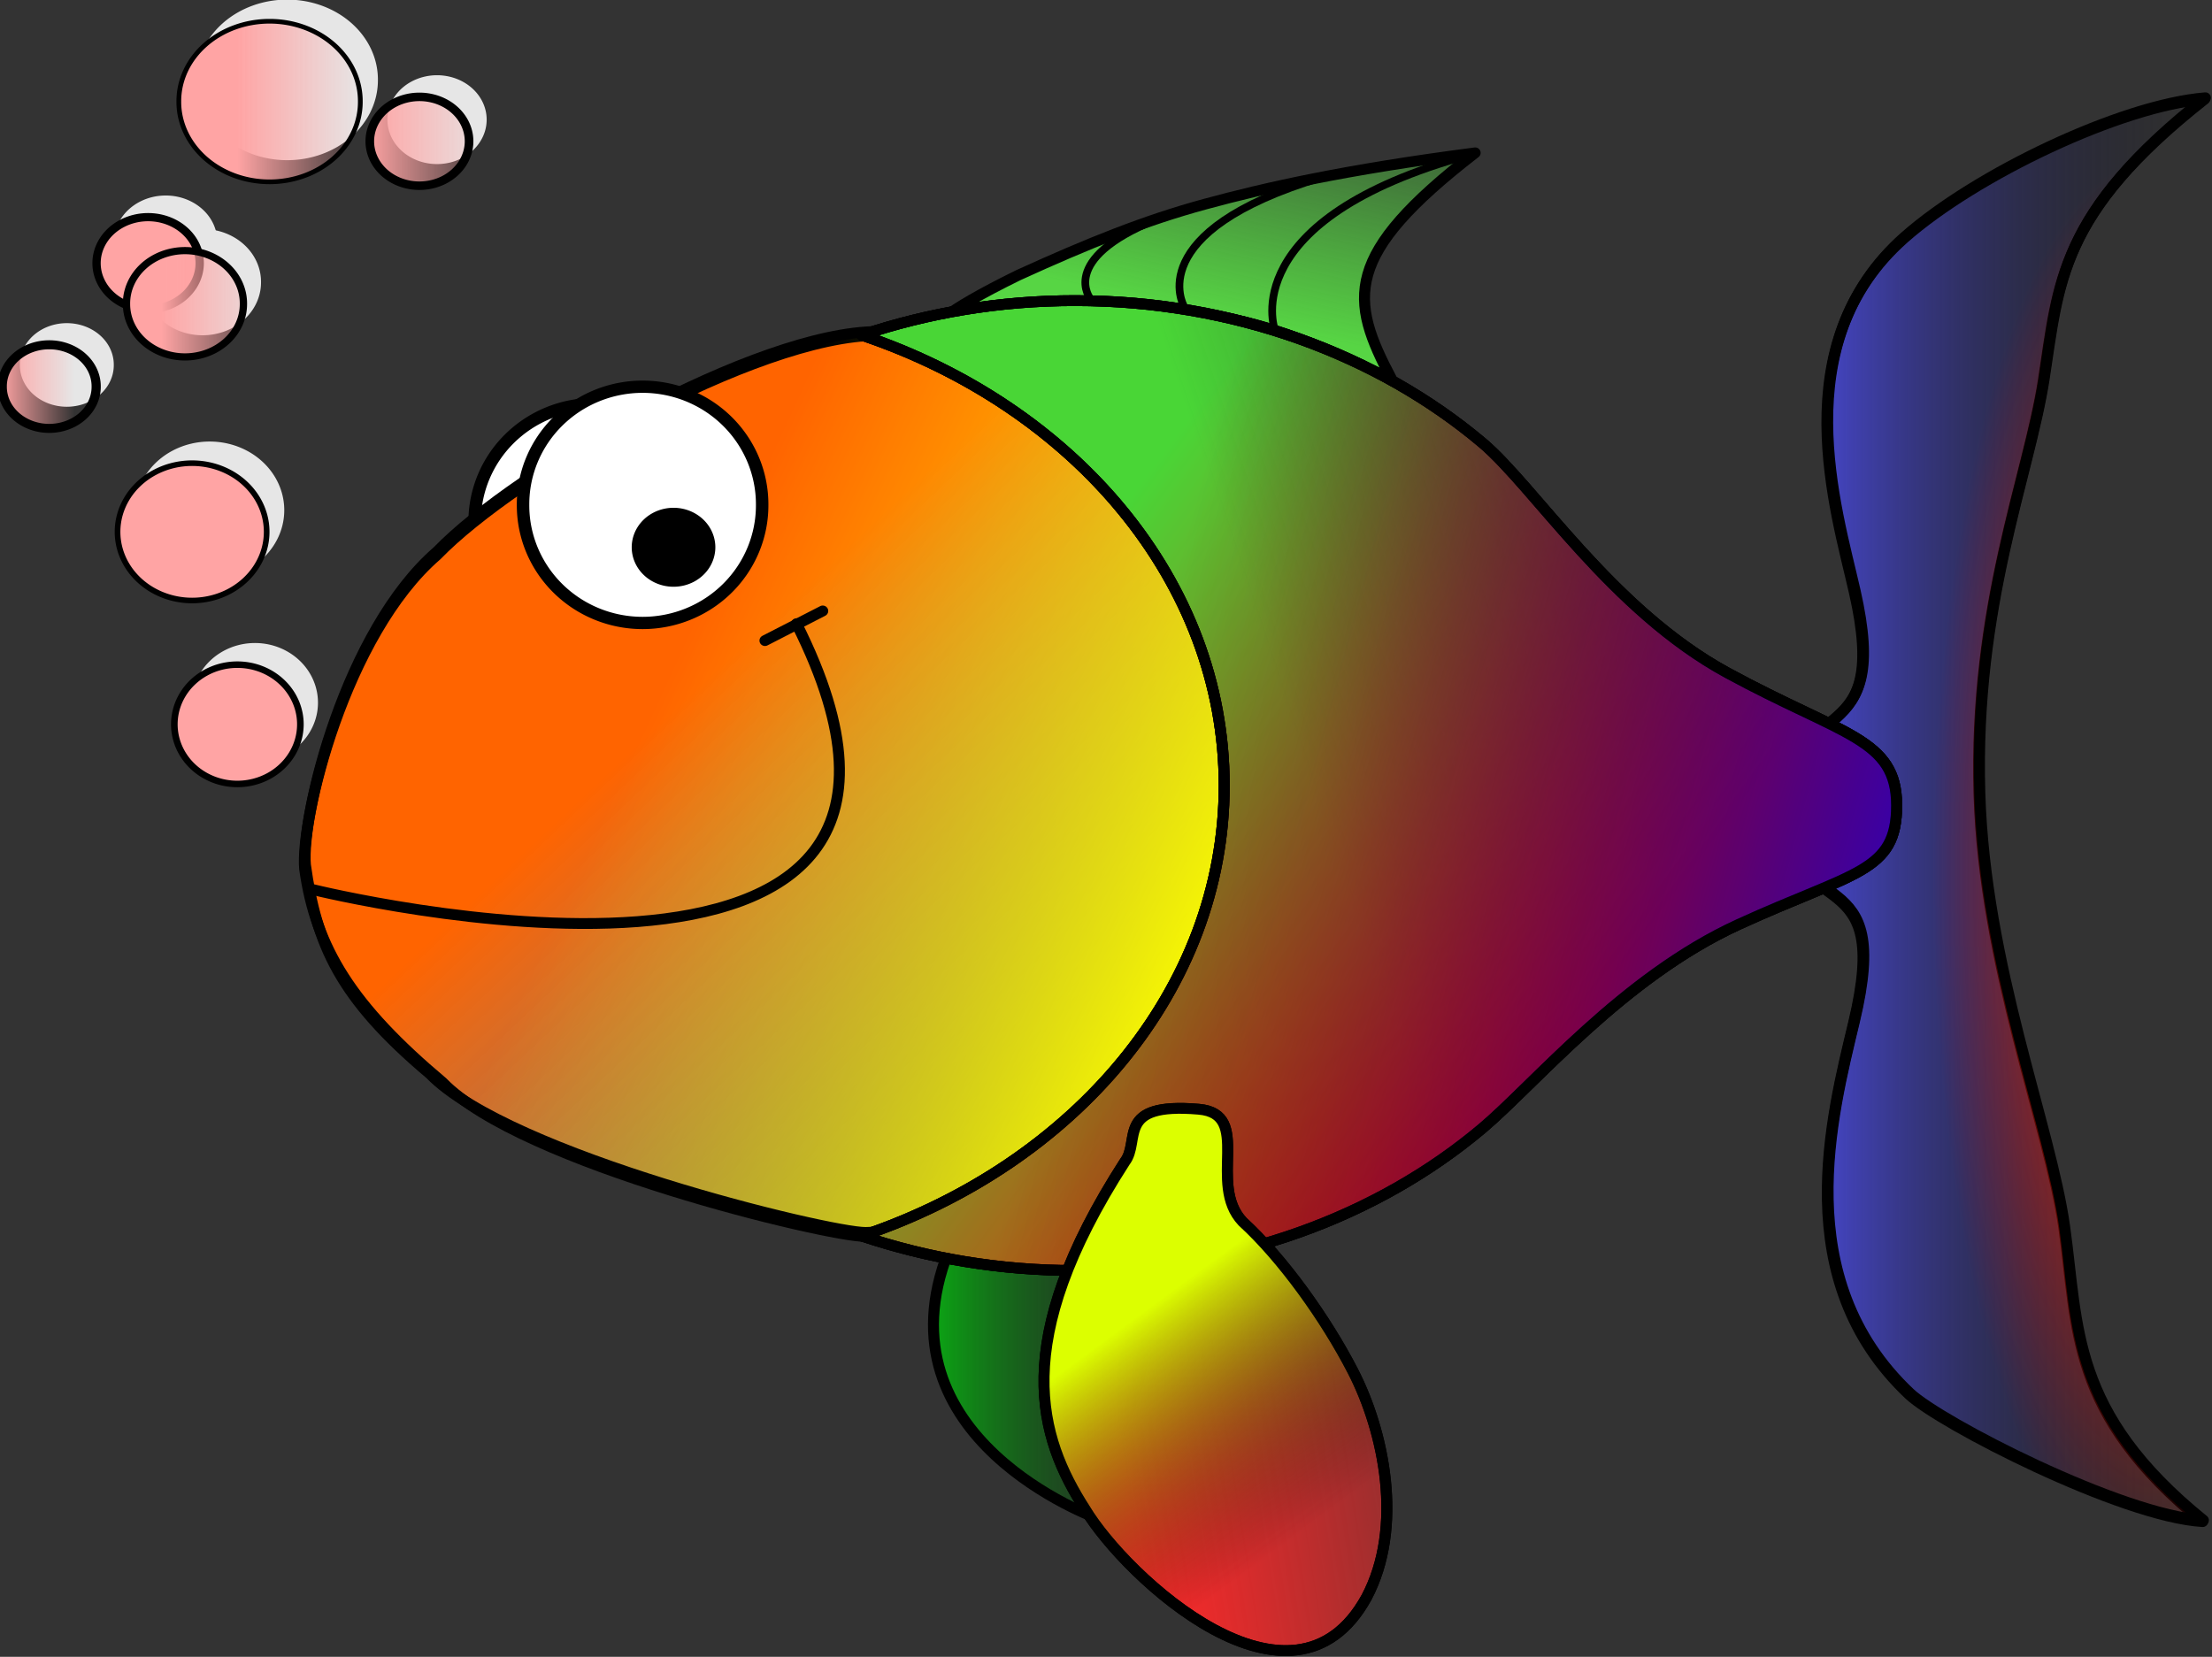 <?xml version="1.0"?><svg width="875.885" height="656.154" xmlns="http://www.w3.org/2000/svg" xmlns:xlink="http://www.w3.org/1999/xlink">
 <rect width="100%" height="100%" fill="#333333" stroke="none"/>
 <title>coc fish 1</title>
 <defs>
  <linearGradient id="linearGradient13672">
   <stop stop-color="#00ff0e" id="stop13674" offset="0"/>
   <stop stop-color="black" stop-opacity="0" id="stop13676" offset="1"/>
  </linearGradient>
  <linearGradient id="linearGradient10968">
   <stop stop-color="#dcff00" id="stop10970" offset="0"/>
   <stop stop-color="black" stop-opacity="0" id="stop10972" offset="1"/>
  </linearGradient>
  <linearGradient id="linearGradient10073">
   <stop stop-color="#ff2a2a" id="stop10075" offset="0"/>
   <stop stop-color="#ff2a2a" stop-opacity="0" id="stop10077" offset="1"/>
  </linearGradient>
  <linearGradient id="linearGradient9147">
   <stop stop-color="#5354ff" id="stop9149" offset="0"/>
   <stop stop-color="black" stop-opacity="0" id="stop9151" offset="1"/>
  </linearGradient>
  <linearGradient id="linearGradient7361">
   <stop stop-color="#0d00ff" id="stop7363" offset="0"/>
   <stop stop-color="black" stop-opacity="0" id="stop7365" offset="1"/>
  </linearGradient>
  <linearGradient id="linearGradient4688">
   <stop stop-color="#ff4100" id="stop4690" offset="0"/>
   <stop stop-color="red" stop-opacity="0" id="stop4692" offset="1"/>
  </linearGradient>
  <linearGradient id="linearGradient27142">
   <stop stop-color="#57d544" id="stop27144" offset="0"/>
   <stop stop-color="#57d544" stop-opacity="0" id="stop27146" offset="1"/>
  </linearGradient>
  <linearGradient id="linearGradient19926">
   <stop stop-color="#ffa4a4" id="stop19928" offset="0"/>
   <stop stop-color="#ffa4a4" stop-opacity="0" id="stop19930" offset="1"/>
  </linearGradient>
  <linearGradient id="linearGradient18124">
   <stop stop-color="red" id="stop18126" offset="0"/>
   <stop stop-color="red" stop-opacity="0" id="stop18128" offset="1"/>
  </linearGradient>
  <linearGradient id="linearGradient17227">
   <stop stop-color="#49d636" id="stop17229" offset="0"/>
   <stop stop-color="#49d636" stop-opacity="0" id="stop17231" offset="1"/>
  </linearGradient>
  <linearGradient id="linearGradient14544">
   <stop stop-color="yellow" id="stop14546" offset="0"/>
   <stop stop-color="yellow" stop-opacity="0" id="stop14548" offset="1"/>
  </linearGradient>
  <linearGradient id="linearGradient3664">
   <stop stop-color="#ff6400" id="stop3666" offset="0"/>
   <stop stop-color="#e5d7ce" stop-opacity="0" id="stop3668" offset="1"/>
  </linearGradient>
  <linearGradient gradientTransform="matrix(1.649,0,0,1.6,214.426,-68.972)" y2="520.482" x2="243.754" y1="378.859" x1="98.927" gradientUnits="userSpaceOnUse" id="linearGradient10983" xlink:href="#linearGradient3664"/>
  <linearGradient gradientTransform="translate(147.916,189.652)" gradientUnits="userSpaceOnUse" y2="456.348" x2="174.522" y1="564.61" x1="437.017" id="linearGradient14550" xlink:href="#linearGradient14544"/>
  <linearGradient gradientTransform="translate(24.497,148.513)" gradientUnits="userSpaceOnUse" y2="368.662" x2="885.299" y1="437.56" x1="651.695" id="linearGradient17235" xlink:href="#linearGradient17227"/>
  <linearGradient gradientTransform="translate(24.497,148.513)" gradientUnits="userSpaceOnUse" y2="249.24" x2="589.805" y1="419.187" x1="848.656" id="linearGradient18130" xlink:href="#linearGradient18124"/>
  <linearGradient y2="508.083" x2="-423.306" y1="566.496" x1="-483.066" gradientUnits="userSpaceOnUse" id="linearGradient23567" xlink:href="#linearGradient19926"/>
  <linearGradient y2="508.083" x2="-422.498" y1="465.01" x1="-527.03" gradientUnits="userSpaceOnUse" id="linearGradient23569" xlink:href="#linearGradient19926"/>
  <linearGradient y2="550.715" x2="-551.531" y1="465.451" x1="-445.557" gradientUnits="userSpaceOnUse" id="linearGradient23571" xlink:href="#linearGradient19926"/>
  <linearGradient y2="539.844" x2="-462.018" y1="447.227" x1="-493.244" gradientUnits="userSpaceOnUse" id="linearGradient23573" xlink:href="#linearGradient19926"/>
  <linearGradient y2="551.367" x2="-444.04" y1="508.083" x1="-513.083" gradientUnits="userSpaceOnUse" id="linearGradient23575" xlink:href="#linearGradient19926"/>
  <linearGradient y2="592.588" x2="-398.95" y1="534.663" x1="-485.1" gradientUnits="userSpaceOnUse" id="linearGradient23577" xlink:href="#linearGradient19926"/>
  <linearGradient y2="576.323" x2="-401.857" y1="508.083" x1="-512.959" gradientUnits="userSpaceOnUse" id="linearGradient23579" xlink:href="#linearGradient19926"/>
  <linearGradient gradientUnits="userSpaceOnUse" y2="230.798" x2="747.265" y1="345.749" x1="606.968" id="linearGradient27148" xlink:href="#linearGradient27142"/>
  <linearGradient y2="Infinity" x2="1.012" y1="Infinity" x1="0.323" id="linearGradient29067" xlink:href="#linearGradient19926"/>
  <linearGradient y2="Infinity" x2="1.022" y1="-Infinity" x1="-0.185" id="linearGradient29069" xlink:href="#linearGradient19926"/>
  <linearGradient y2="Infinity" x2="-0.468" y1="-Infinity" x1="0.756" id="linearGradient29071" xlink:href="#linearGradient19926"/>
  <linearGradient y2="Infinity" x2="0.566" y1="-Infinity" x1="0.205" id="linearGradient29073" xlink:href="#linearGradient19926"/>
  <linearGradient y2="Infinity" x2="0.773" y1="Infinity" x1="-0.024" id="linearGradient29075" xlink:href="#linearGradient19926"/>
  <linearGradient y2="Infinity" x2="1.294" y1="Infinity" x1="0.299" id="linearGradient29077" xlink:href="#linearGradient19926"/>
  <linearGradient y2="Infinity" x2="1.26" y1="Infinity" x1="-0.023" id="linearGradient29079" xlink:href="#linearGradient19926"/>
  <linearGradient y2="0.121" x2="0.315" y1="0.5" x1="0.866" id="linearGradient1968" xlink:href="#linearGradient18124"/>
  <linearGradient y2="0.387" x2="0.943" y1="0.541" x1="0.447" id="linearGradient1978" xlink:href="#linearGradient17227"/>
  <linearGradient y2="0.687" x2="0.251" y1="0.947" x1="0.853" id="linearGradient1981" xlink:href="#linearGradient14544"/>
  <linearGradient y2="0.971" x2="0.926" y1="0.426" x1="0.378" id="linearGradient1984" xlink:href="#linearGradient3664"/>
  <linearGradient y2="-0.424" x2="1.01" y1="0.671" x1="0.434" id="linearGradient1988" xlink:href="#linearGradient27142"/>
  <linearGradient y2="0.251" x2="0.311" y1="0.474" x1="1.199" id="linearGradient7367" xlink:href="#linearGradient7361"/>
  <radialGradient gradientUnits="userSpaceOnUse" gradientTransform="matrix(1,0,0,3.254,0.334,-928.14)" r="101.759" fy="411.423" fx="916.483" cy="411.423" cx="916.483" id="radialGradient8260" xlink:href="#linearGradient4688"/>
  <linearGradient y2="0.5" x2="1.013" y1="0.5" x1="-0.013" id="linearGradient9153" xlink:href="#linearGradient9147"/>
  <linearGradient y2="0.324" x2="1.582" y1="0.651" x1="0.307" id="linearGradient10079" xlink:href="#linearGradient10073"/>
  <linearGradient y2="0.701" x2="0.703" y1="0.26" x1="0.5" id="linearGradient10974" xlink:href="#linearGradient10968"/>
  <linearGradient gradientTransform="translate(65.453,-22.704)" gradientUnits="userSpaceOnUse" y2="695.406" x2="460.005" y1="695.406" x1="369.902" id="linearGradient13678" xlink:href="#linearGradient13672"/>
  <linearGradient y2="0.5" x2="0.981" y1="0.5" x1="-0.026" id="linearGradient13681" xlink:href="#linearGradient13672"/>
  <linearGradient y2="695.406" x2="460.005" y1="695.406" x1="369.902" gradientTransform="translate(65.453,-22.704)" gradientUnits="userSpaceOnUse" id="linearGradient13852" xlink:href="#linearGradient13672"/>
  <linearGradient y2="411.423" x2="1018.241" y1="411.423" x1="814.724" gradientUnits="userSpaceOnUse" id="linearGradient13854" xlink:href="#linearGradient9147"/>
  <radialGradient r="101.759" fy="411.423" fx="916.483" cy="411.423" cx="916.483" gradientTransform="matrix(1,0,0,3.254,0.334,-928.14)" gradientUnits="userSpaceOnUse" id="radialGradient13856" xlink:href="#linearGradient4688"/>
  <linearGradient y2="230.798" x2="747.265" y1="345.749" x1="606.968" gradientTransform="translate(-60.658,-167.767)" gradientUnits="userSpaceOnUse" id="linearGradient13858" xlink:href="#linearGradient27142"/>
  <linearGradient y2="520.482" x2="243.754" y1="378.859" x1="98.927" gradientTransform="matrix(1.649,0,0,1.6,153.768,-236.74)" gradientUnits="userSpaceOnUse" id="linearGradient13860" xlink:href="#linearGradient3664"/>
  <linearGradient y2="456.348" x2="174.522" y1="564.61" x1="437.017" gradientTransform="translate(87.257,19.885)" gradientUnits="userSpaceOnUse" id="linearGradient13862" xlink:href="#linearGradient14544"/>
  <linearGradient y2="368.662" x2="885.299" y1="437.56" x1="651.695" gradientTransform="translate(-36.161,-19.255)" gradientUnits="userSpaceOnUse" id="linearGradient13864" xlink:href="#linearGradient17227"/>
  <linearGradient y2="249.24" x2="589.805" y1="419.187" x1="848.656" gradientTransform="translate(-36.161,-19.255)" gradientUnits="userSpaceOnUse" id="linearGradient13866" xlink:href="#linearGradient18124"/>
  <linearGradient y2="508.083" x2="-423.306" y1="566.496" x1="-483.066" gradientUnits="userSpaceOnUse" id="linearGradient13868" xlink:href="#linearGradient19926"/>
  <linearGradient y2="508.083" x2="-422.498" y1="465.01" x1="-527.03" gradientUnits="userSpaceOnUse" id="linearGradient13870" xlink:href="#linearGradient19926"/>
  <linearGradient y2="550.715" x2="-551.531" y1="465.451" x1="-445.557" gradientUnits="userSpaceOnUse" id="linearGradient13872" xlink:href="#linearGradient19926"/>
  <linearGradient y2="539.844" x2="-462.018" y1="447.227" x1="-493.244" gradientUnits="userSpaceOnUse" id="linearGradient13874" xlink:href="#linearGradient19926"/>
  <linearGradient y2="551.367" x2="-444.04" y1="508.083" x1="-513.083" gradientUnits="userSpaceOnUse" id="linearGradient13876" xlink:href="#linearGradient19926"/>
  <linearGradient y2="592.588" x2="-398.95" y1="534.663" x1="-485.1" gradientUnits="userSpaceOnUse" id="linearGradient13878" xlink:href="#linearGradient19926"/>
  <linearGradient y2="576.323" x2="-401.857" y1="508.083" x1="-512.959" gradientUnits="userSpaceOnUse" id="linearGradient13880" xlink:href="#linearGradient19926"/>
  <linearGradient y2="288.311" x2="551.694" y1="388.271" x1="969.153" gradientUnits="userSpaceOnUse" id="linearGradient13882" xlink:href="#linearGradient7361"/>
  <linearGradient y2="630.296" x2="734.648" y1="712.175" x1="535.989" gradientUnits="userSpaceOnUse" id="linearGradient13884" xlink:href="#linearGradient10073"/>
  <linearGradient y2="724.771" x2="597.659" y1="614.304" x1="566.036" gradientUnits="userSpaceOnUse" id="linearGradient13886" xlink:href="#linearGradient10968"/>
  <linearGradient y2="695.406" x2="460.005" y1="695.406" x1="369.902" gradientTransform="translate(65.453,-22.704)" gradientUnits="userSpaceOnUse" id="linearGradient13964" xlink:href="#linearGradient13672"/>
  <linearGradient y2="411.423" x2="1018.241" y1="411.423" x1="814.724" gradientUnits="userSpaceOnUse" id="linearGradient13966" xlink:href="#linearGradient9147"/>
  <radialGradient r="101.759" fy="411.423" fx="916.483" cy="411.423" cx="916.483" gradientTransform="matrix(1,0,0,3.254,0.334,-928.14)" gradientUnits="userSpaceOnUse" id="radialGradient13968" xlink:href="#linearGradient4688"/>
  <linearGradient y2="230.798" x2="747.265" y1="345.749" x1="606.968" gradientTransform="translate(-60.658,-167.767)" gradientUnits="userSpaceOnUse" id="linearGradient13970" xlink:href="#linearGradient27142"/>
  <linearGradient y2="520.482" x2="243.754" y1="378.859" x1="98.927" gradientTransform="matrix(1.649,0,0,1.6,153.768,-236.74)" gradientUnits="userSpaceOnUse" id="linearGradient13972" xlink:href="#linearGradient3664"/>
  <linearGradient y2="456.348" x2="174.522" y1="564.61" x1="437.017" gradientTransform="translate(87.257,19.885)" gradientUnits="userSpaceOnUse" id="linearGradient13974" xlink:href="#linearGradient14544"/>
  <linearGradient y2="368.662" x2="885.299" y1="437.56" x1="651.695" gradientTransform="translate(-36.161,-19.255)" gradientUnits="userSpaceOnUse" id="linearGradient13976" xlink:href="#linearGradient17227"/>
  <linearGradient y2="249.24" x2="589.805" y1="419.187" x1="848.656" gradientTransform="translate(-36.161,-19.255)" gradientUnits="userSpaceOnUse" id="linearGradient13978" xlink:href="#linearGradient18124"/>
  <linearGradient y2="508.083" x2="-423.306" y1="566.496" x1="-483.066" gradientUnits="userSpaceOnUse" id="linearGradient13980" xlink:href="#linearGradient19926"/>
  <linearGradient y2="508.083" x2="-422.498" y1="465.01" x1="-527.03" gradientUnits="userSpaceOnUse" id="linearGradient13982" xlink:href="#linearGradient19926"/>
  <linearGradient y2="550.715" x2="-551.531" y1="465.451" x1="-445.557" gradientUnits="userSpaceOnUse" id="linearGradient13984" xlink:href="#linearGradient19926"/>
  <linearGradient y2="539.844" x2="-462.018" y1="447.227" x1="-493.244" gradientUnits="userSpaceOnUse" id="linearGradient13986" xlink:href="#linearGradient19926"/>
  <linearGradient y2="551.367" x2="-444.04" y1="508.083" x1="-513.083" gradientUnits="userSpaceOnUse" id="linearGradient13988" xlink:href="#linearGradient19926"/>
  <linearGradient y2="592.588" x2="-398.95" y1="534.663" x1="-485.1" gradientUnits="userSpaceOnUse" id="linearGradient13990" xlink:href="#linearGradient19926"/>
  <linearGradient y2="576.323" x2="-401.857" y1="508.083" x1="-512.959" gradientUnits="userSpaceOnUse" id="linearGradient13992" xlink:href="#linearGradient19926"/>
  <linearGradient y2="288.311" x2="551.694" y1="388.271" x1="969.153" gradientUnits="userSpaceOnUse" id="linearGradient13994" xlink:href="#linearGradient7361"/>
  <linearGradient y2="630.296" x2="734.648" y1="712.175" x1="535.989" gradientUnits="userSpaceOnUse" id="linearGradient13996" xlink:href="#linearGradient10073"/>
  <linearGradient y2="724.771" x2="597.659" y1="614.304" x1="566.036" gradientUnits="userSpaceOnUse" id="linearGradient13998" xlink:href="#linearGradient10968"/>
 </defs>
 <g>
  <title>Layer 1</title>
  <g id="layer1">
   <g transform="matrix(0.871 0 0 0.857 55.179 -5.869)" id="g13699">
    <path fill="url(#linearGradient13681)" fill-rule="evenodd" stroke="black" stroke-width="5" stroke-linecap="round" stroke-linejoin="round" stroke-miterlimit="4" d="m371.025,576.5l0.281,0.562c-41.919,89.379 57.398,128.87 64.156,131.438l0.125,0.25c0.03,-0.064 0.063,-0.123 0.094,-0.188c0.11,0.041 0.438,0.188 0.438,0.188l10.741,-43.864c41.92,-89.38 -68.42,-85.569 -75.178,-88.136l-0.125,-0.25c-0.031,0.064 -0.063,0.123 -0.094,0.188c-0.11,-0.041 -0.438,-0.188 -0.438,-0.188z" id="path10998"/>
    <path fill="url(#linearGradient9153)" fill-rule="nonzero" stroke="black" stroke-width="5" stroke-linecap="round" stroke-linejoin="round" stroke-miterlimit="4" stroke-dashoffset="0" d="m802.252,116.94c32.525,-29.199 98.488,-61.128 136.654,-64.249c-66.304,53.079 -66.485,85.227 -73.308,129.949c-6.823,44.722 -31.785,104.414 -29.228,191.339c2.334,79.364 32.144,153.888 38.554,200.359c6.41,46.471 2.584,85.816 63.078,135.664c-37.25,-2.304 -119.38,-45.231 -133.508,-58.796c-55.168,-52.971 -35.343,-128.246 -25.104,-171.909c17.702,-75.489 -25.09,-44.893 -39.001,-98.25c13.911,-53.358 55.868,-26.254 39.283,-100.526c-8.57,-38.376 -32.233,-114.374 22.58,-163.582z" id="rect2007"/>
    <path fill="url(#radialGradient8260)" fill-rule="nonzero" stroke="black" stroke-width="5" stroke-linecap="round" stroke-linejoin="round" stroke-miterlimit="4" stroke-dashoffset="0" id="path7373" d="m802.586,116.276c32.525,-29.199 98.488,-61.128 136.654,-64.249c-66.304,53.079 -66.485,85.227 -73.308,129.949c-6.823,44.722 -31.785,104.414 -29.228,191.339c2.334,79.364 32.144,153.888 38.554,200.359c6.41,46.471 2.584,85.816 63.078,135.664c-37.25,-2.304 -119.38,-45.231 -133.508,-58.796c-55.168,-52.971 -35.343,-128.246 -25.104,-171.909c17.701,-75.489 -25.09,-44.893 -39.001,-98.25c13.911,-53.358 55.868,-26.254 39.283,-100.526c-8.57,-38.376 -32.233,-114.374 22.58,-163.582z"/>
    <path fill="url(#linearGradient1988)" fill-rule="nonzero" stroke="black" stroke-width="5" stroke-linecap="round" stroke-linejoin="round" stroke-miterlimit="4" stroke-dashoffset="0" d="m399.702,133.957c31.92,-14.784 57.418,-25.23 84.893,-32.808c27.475,-7.578 63.489,-15.874 122.677,-23.67c-60.114,47.205 -57.401,67.512 -37.792,104.92c-11.008,-5.393 -38.822,-20.009 -67.305,-26.895c-34.763,-8.404 -51.818,-7.262 -79.346,-7.457c-27.528,-0.194 -46.725,5.308 -55.441,8.166c-8.02,2.63 -3.918,-4.207 32.314,-22.257z" id="path23581"/>
    <path fill="white" fill-rule="nonzero" stroke="black" stroke-width="5.669" stroke-linecap="round" stroke-linejoin="round" stroke-miterlimit="4" stroke-dashoffset="0" d="m261.14,248.137a54.353,54.353 0 1 1 -108.705,0a54.353,54.353 0 1 1 108.705,0z" id="path2777"/>
    <path fill="url(#linearGradient1984)" fill-rule="nonzero" stroke="black" stroke-width="5" stroke-linecap="round" stroke-linejoin="round" stroke-miterlimit="4" stroke-dashoffset="0" d="m511.231,370.104c0,57.47 -22.2,109.526 -58.076,147.214c-35.876,37.689 -97.634,60.568 -123.294,60.885c-16.332,0.202 -156.191,-33.57 -192.067,-71.258c-41.127,-35.165 -57.613,-61.813 -62.64,-98.601c-1.965,-23.008 18.247,-108.212 60.047,-144.931c35.876,-37.689 145.485,-101.535 200.192,-101.535c54.706,0 81.887,23.321 117.763,61.01c35.876,37.689 58.076,89.745 58.076,147.214z" id="path1883"/>
    <path fill="url(#linearGradient1981)" fill-rule="nonzero" stroke="black" stroke-width="5" stroke-linecap="round" stroke-linejoin="round" stroke-miterlimit="4" stroke-dashoffset="0" id="path10986" d="m511.561,368.27c0,57.47 -22.2,109.526 -58.076,147.214c-35.876,37.689 -97.634,60.568 -123.294,60.885c-16.332,0.202 -162.191,-35.57 -198.067,-73.258c-41.127,-35.165 -51.613,-59.813 -56.64,-96.601c-1.965,-23.008 18.247,-108.212 60.047,-144.931c35.876,-37.689 145.485,-101.535 200.192,-101.535c54.706,0 81.887,23.321 117.763,61.01c35.876,37.689 58.076,89.745 58.076,147.214z"/>
    <path fill="url(#linearGradient1978)" fill-rule="nonzero" stroke="black" stroke-width="5.006" stroke-linecap="round" stroke-linejoin="round" stroke-miterlimit="4" stroke-dashoffset="0" d="m425.383,145.771c-34.267,0 -66.994,5.684 -96.999,15.945c96.537,33.011 164.81,113.765 164.81,208.125c0,94.36 -68.274,175.145 -164.81,208.156c30.005,10.26 62.731,15.945 96.999,15.945c72.259,0 137.711,-25.103 185.099,-65.667c23.694,-20.282 63.923,-69.753 116.602,-94.258c52.678,-24.505 71.806,-24.045 71.806,-54.967c0,-30.922 -24.19,-32.119 -76.868,-61.226c-52.678,-29.107 -87.846,-86.122 -111.54,-106.401c-47.388,-40.556 -112.84,-65.652 -185.099,-65.652z" id="path1874"/>
    <g id="g9179">
     <path fill="white" fill-rule="nonzero" stroke="black" stroke-width="5.669" stroke-linecap="round" stroke-linejoin="round" stroke-miterlimit="4" stroke-dashoffset="0" d="m283.14,240.137a54.353,54.353 0 1 1 -108.705,0a54.353,54.353 0 1 1 108.705,0z" id="path1886"/>
     <path fill="black" fill-rule="nonzero" stroke="black" stroke-width="5" stroke-linecap="round" stroke-linejoin="round" stroke-miterlimit="4" stroke-dashoffset="0" d="m259.355,259.744a16.508,15.742 0 1 1 -33.016,0a16.508,15.742 0 1 1 33.016,0z" id="path2775"/>
     <path fill="none" fill-rule="evenodd" stroke="black" stroke-width="5" stroke-linecap="round" stroke-linejoin="round" marker-start="none" stroke-miterlimit="4" id="path6337" d="m298.756,295.062c100.449,203.237 -219.748,122.898 -219.748,122.898"/>
     <path fill="none" fill-rule="evenodd" stroke="black" stroke-width="5" stroke-linecap="round" stroke-linejoin="round" stroke-miterlimit="4" id="path9184" d="m284.413,302.87c26.262,-13.7 26.262,-13.7 26.262,-13.7"/>
    </g>
    <path fill="url(#linearGradient1968)" fill-rule="nonzero" stroke="black" stroke-width="5.006" stroke-linecap="round" stroke-linejoin="round" stroke-miterlimit="4" stroke-dashoffset="0" id="path17237" d="m425.383,145.771c-34.267,0 -66.994,5.684 -96.999,15.945c96.537,33.011 164.81,113.765 164.81,208.125c0,94.36 -68.274,175.145 -164.81,208.156c30.005,10.26 62.731,15.945 96.999,15.945c72.259,0 137.711,-25.103 185.099,-65.667c23.694,-20.282 63.923,-69.753 116.602,-94.258c52.678,-24.505 71.806,-24.045 71.806,-54.967c0,-30.922 -24.19,-32.119 -76.868,-61.226c-52.678,-29.107 -87.846,-86.122 -111.54,-106.401c-47.388,-40.556 -112.84,-65.652 -185.099,-65.652z"/>
    <g id="g22661">
     <path fill="#e6e6e6" fill-rule="nonzero" stroke="black" stroke-width="0" stroke-linecap="round" stroke-linejoin="round" stroke-miterlimit="4" stroke-dashoffset="0" d="m108.451,43.768a41.253,36.922 0 1 1 -82.505,0a41.253,36.922 0 1 1 82.505,0z" id="path19957"/>
     <path fill="#e6e6e6" fill-rule="nonzero" stroke="black" stroke-width="0" stroke-linecap="round" stroke-linejoin="round" stroke-miterlimit="4" stroke-dashoffset="0" id="path19959" d="m35.426,118.469a23.441,21.276 0 1 1 -46.883,0a23.441,21.276 0 1 1 46.883,0z"/>
     <path fill="#e6e6e6" fill-rule="nonzero" stroke="black" stroke-width="0" stroke-linecap="round" stroke-linejoin="round" stroke-miterlimit="4" stroke-dashoffset="0" id="path19961" d="m81.203,331.555a28.649,27.567 0 1 1 -57.299,0a28.649,27.567 0 1 1 57.299,0z"/>
     <path fill="#e6e6e6" fill-rule="nonzero" stroke="black" stroke-width="0" stroke-linecap="round" stroke-linejoin="round" stroke-miterlimit="4" stroke-dashoffset="0" d="m65.88,242.615a33.896,31.731 0 1 1 -67.792,0a33.896,31.731 0 1 1 67.792,0z" id="path19963"/>
     <path fill="#e6e6e6" fill-rule="nonzero" stroke="black" stroke-width="0" stroke-linecap="round" stroke-linejoin="round" stroke-miterlimit="4" stroke-dashoffset="0" id="path19965" d="m-11.623,175.493a21.351,19.185 0 1 1 -42.701,0a21.351,19.185 0 1 1 42.701,0z"/>
     <path fill="#e6e6e6" fill-rule="nonzero" stroke="black" stroke-width="0" stroke-linecap="round" stroke-linejoin="round" stroke-miterlimit="4" stroke-dashoffset="0" d="m55.314,137.221a26.578,24.412 0 1 1 -53.155,0a26.578,24.412 0 1 1 53.155,0z" id="path19967"/>
     <path fill="#e6e6e6" fill-rule="nonzero" stroke="black" stroke-width="0" stroke-linecap="round" stroke-linejoin="round" stroke-miterlimit="4" stroke-dashoffset="0" id="path19969" d="m157.893,62.14a22.563,20.529 0 1 1 -45.126,0a22.563,20.529 0 1 1 45.126,0z"/>
     <g id="g19946">
      <path fill="url(#linearGradient29067)" fill-rule="nonzero" stroke="black" stroke-width="2.163" stroke-linecap="round" stroke-linejoin="round" stroke-miterlimit="4" stroke-dashoffset="0" d="m100.451,53.768a41.253,36.922 0 1 1 -82.505,0a41.253,36.922 0 1 1 82.505,0z" id="path15447"/>
      <path fill="url(#linearGradient29069)" fill-rule="nonzero" stroke="black" stroke-width="3.78" stroke-linecap="round" stroke-linejoin="round" stroke-miterlimit="4" stroke-dashoffset="0" id="path15445" d="m27.426,128.469a23.441,21.276 0 1 1 -46.883,0a23.441,21.276 0 1 1 46.883,0z"/>
      <path fill="url(#linearGradient29071)" fill-rule="nonzero" stroke="black" stroke-width="3.004" stroke-linecap="round" stroke-linejoin="round" stroke-miterlimit="4" stroke-dashoffset="0" id="path14552" d="m73.203,341.555a28.649,27.567 0 1 1 -57.299,0a28.649,27.567 0 1 1 57.299,0z"/>
      <path fill="url(#linearGradient29073)" fill-rule="nonzero" stroke="black" stroke-width="2.574" stroke-linecap="round" stroke-linejoin="round" stroke-miterlimit="4" stroke-dashoffset="0" d="m57.88,252.615a33.896,31.731 0 1 1 -67.792,0a33.896,31.731 0 1 1 67.792,0z" id="path15439"/>
      <path fill="url(#linearGradient29075)" fill-rule="nonzero" stroke="black" stroke-width="4.171" stroke-linecap="round" stroke-linejoin="round" stroke-miterlimit="4" stroke-dashoffset="0" id="path15441" d="m-19.623,185.493a21.351,19.185 0 1 1 -42.701,0a21.351,19.185 0 1 1 42.701,0z"/>
      <path fill="url(#linearGradient29077)" fill-rule="nonzero" stroke="black" stroke-width="3.314" stroke-linecap="round" stroke-linejoin="round" stroke-miterlimit="4" stroke-dashoffset="0" d="m47.314,147.221a26.578,24.412 0 1 1 -53.155,0a26.578,24.412 0 1 1 53.155,0z" id="path15443"/>
      <path fill="url(#linearGradient29079)" fill-rule="nonzero" stroke="black" stroke-width="3.922" stroke-linecap="round" stroke-linejoin="round" stroke-miterlimit="4" stroke-dashoffset="0" id="path18138" d="m149.893,72.14a22.563,20.529 0 1 1 -45.126,0a22.563,20.529 0 1 1 45.126,0z"/>
     </g>
    </g>
    <path fill="none" fill-rule="evenodd" stroke="black" stroke-width="3.5" stroke-linecap="round" stroke-linejoin="round" stroke-miterlimit="4" d="m462.105,108.375c-44.767,18.428 -29.577,36.782 -29.577,36.782" id="path27156"/>
    <path fill="none" fill-rule="evenodd" stroke="black" stroke-width="3.5" stroke-linecap="round" stroke-linejoin="round" stroke-miterlimit="4" id="path28946" d="m537.6,88.797c-82.288,25.162 -62.738,59.483 -62.738,59.483"/>
    <path fill="none" fill-rule="evenodd" stroke="black" stroke-width="3.5" stroke-linecap="round" stroke-linejoin="round" stroke-miterlimit="4" d="m604.591,78.463c-106.289,29.749 -88.478,80.429 -88.478,80.429" id="path28948"/>
    <path fill="url(#linearGradient7367)" fill-rule="nonzero" stroke="black" stroke-width="5.006" stroke-linecap="round" stroke-linejoin="round" stroke-miterlimit="4" stroke-dashoffset="0" d="m425.383,145.771c-34.267,0 -66.994,5.684 -96.999,15.945c96.537,33.011 164.81,113.765 164.81,208.125c0,94.36 -68.274,175.145 -164.81,208.156c30.005,10.26 62.731,15.945 96.999,15.945c72.259,0 137.711,-25.103 185.099,-65.667c23.694,-20.282 63.923,-69.753 116.602,-94.258c52.678,-24.505 71.806,-24.045 71.806,-54.967c0,-30.922 -24.19,-32.119 -76.868,-61.226c-52.678,-29.107 -87.846,-86.122 -111.54,-106.401c-47.388,-40.556 -112.84,-65.652 -185.099,-65.652z" id="path5587"/>
    <g id="g10976">
     <path fill="url(#linearGradient10079)" fill-rule="nonzero" stroke="black" stroke-width="5" stroke-linecap="round" stroke-linejoin="round" stroke-miterlimit="4" stroke-dashoffset="0" id="path9185" d="m557.882,745.026c-33.585,62.113 -109.382,-9.405 -127.876,-40.656c-20.997,-33.278 -34.915,-77.19 18,-160.631c7.392,-9.693 -4.554,-27.644 33.604,-24.312c24.736,2.16 3.667,34.484 19.95,51.974c18.013,16.735 37.725,44.57 50.116,69.017c14.302,28.216 23.132,72.162 6.206,104.608z"/>
     <path fill="url(#linearGradient10974)" fill-rule="nonzero" stroke="black" stroke-width="5" stroke-linecap="round" stroke-linejoin="round" stroke-miterlimit="4" stroke-dashoffset="0" d="m557.882,745.026c-33.585,62.113 -109.382,-9.405 -127.876,-40.656c-20.997,-33.278 -34.915,-77.19 18,-160.631c7.392,-9.693 -4.554,-27.644 33.604,-24.312c24.736,2.16 3.667,34.484 19.95,51.974c18.013,16.735 37.725,44.57 50.116,69.017c14.302,28.216 23.132,72.162 6.206,104.608z" id="path10081"/>
    </g>
   </g>
  </g>
 </g>
</svg>